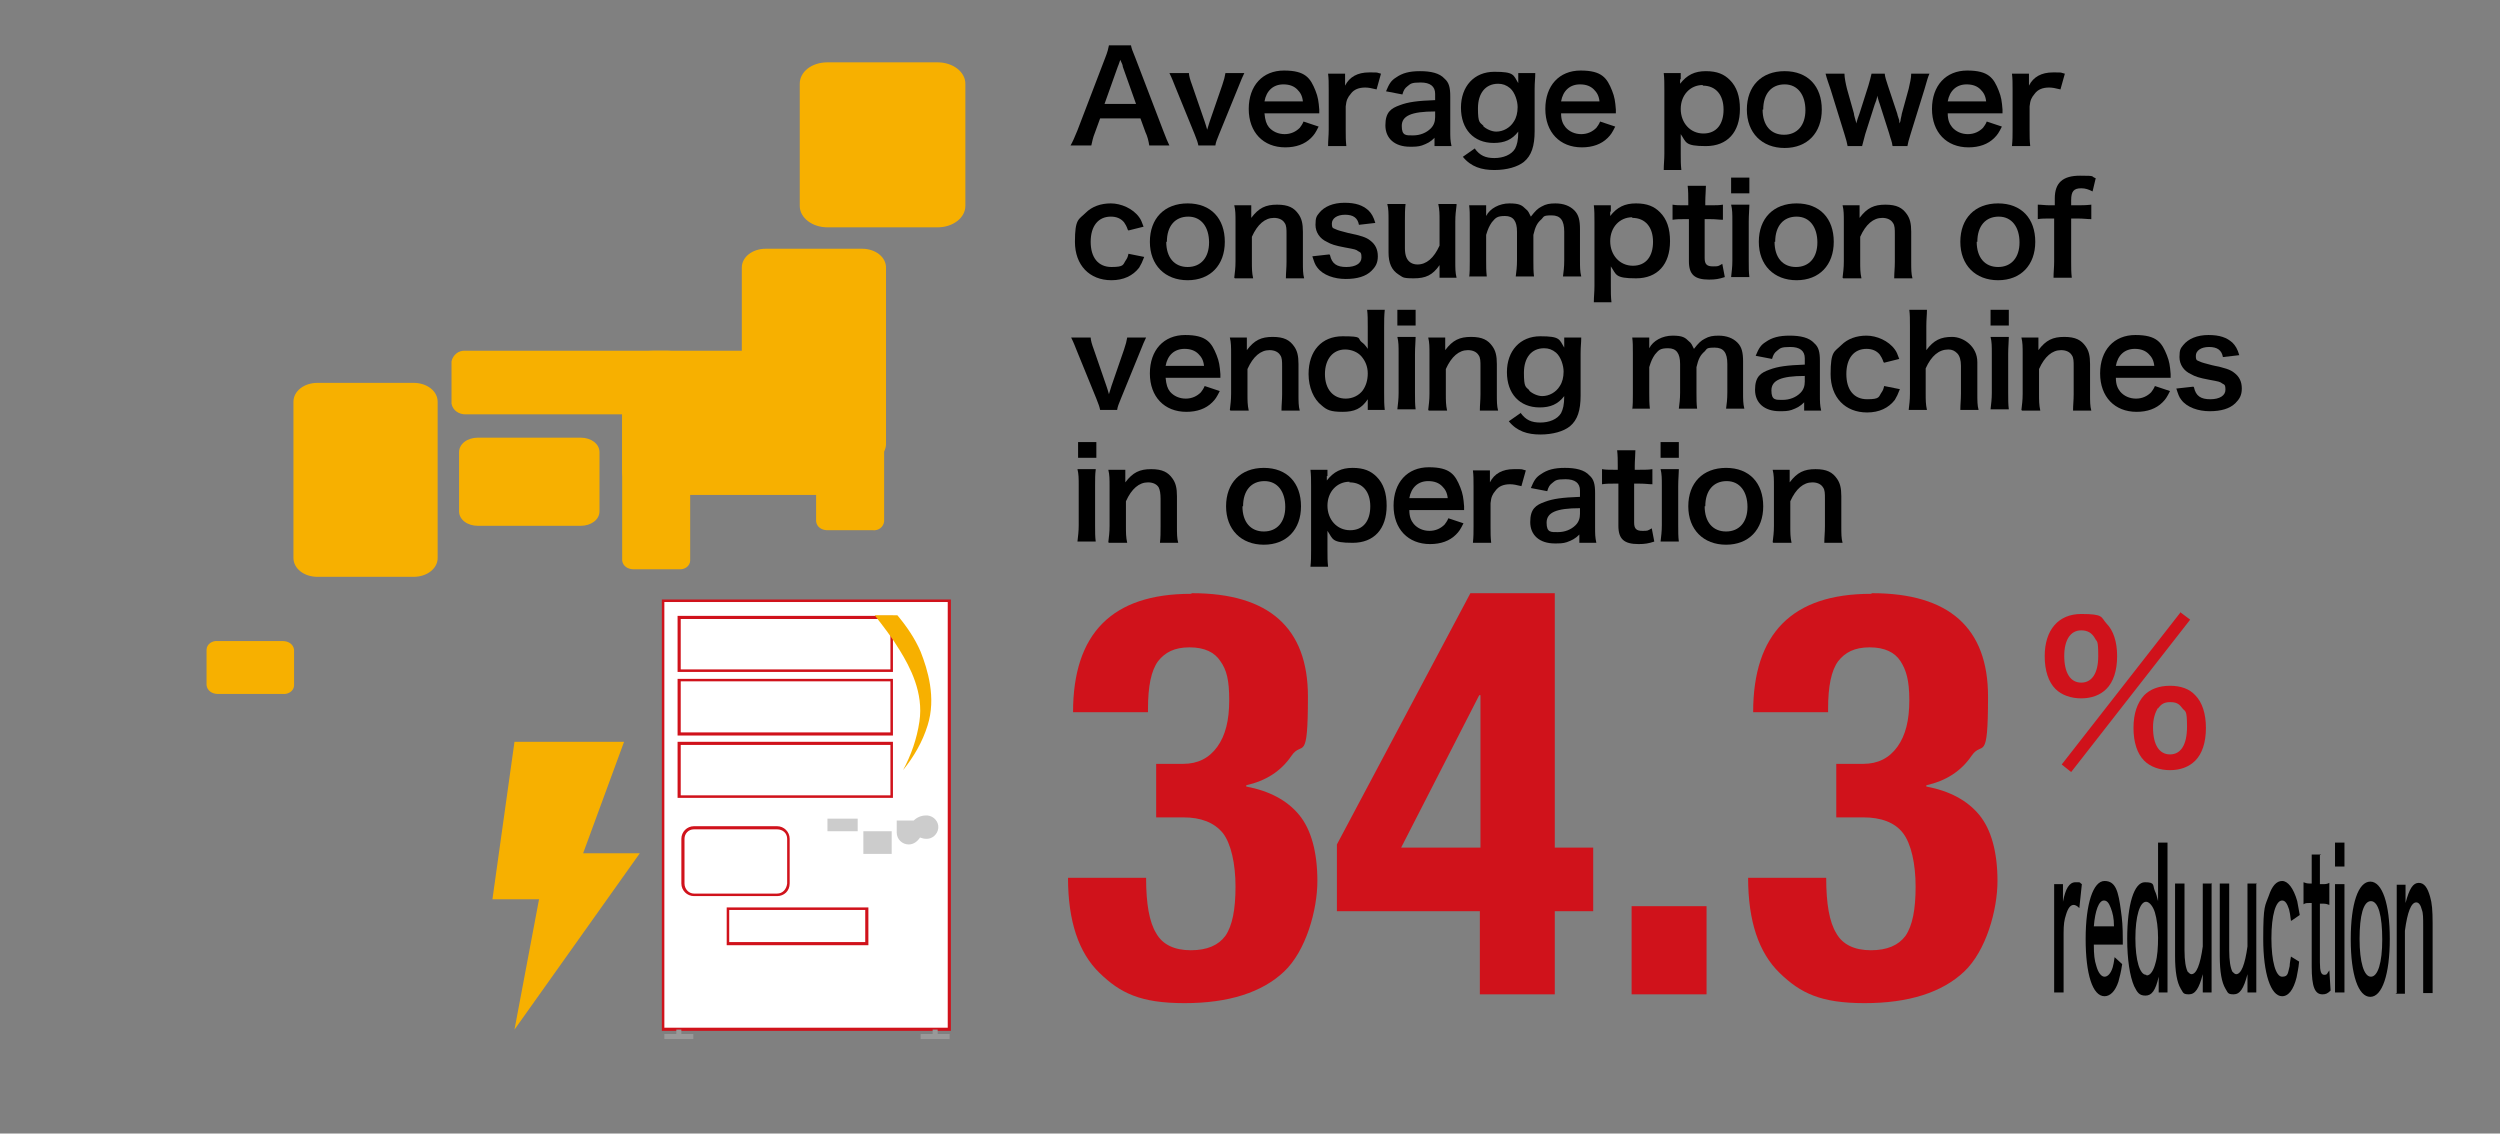 <?xml version="1.0" encoding="UTF-8"?>
<svg xmlns="http://www.w3.org/2000/svg" version="1.1" xmlns:xlink="http://www.w3.org/1999/xlink" viewBox="0 0 397 180">
  <rect x="0" y="0" width="397" height="180" fill="#808080" stroke="none"/>
  <defs>
    <style>
      .cls-1 {
        clip-path: url(#clippath-4);
      }

      .cls-2 {
        fill: #d0121b;
      }

      .cls-3, .cls-4 {
        fill: #fff;
      }

      .cls-4, .cls-5, .cls-6, .cls-7 {
        fill-rule: evenodd;
      }

      .cls-8 {
        fill: none;
      }

      .cls-5 {
        fill: #262626;
      }

      .cls-6 {
        fill: #ccc;
      }

      .cls-9 {
        clip-path: url(#clippath-1);
      }

      .cls-10 {
        clip-path: url(#clippath-5);
      }

      .cls-7, .cls-11 {
        fill: #f7b000;
      }

      .cls-12 {
        clip-path: url(#clippath-3);
      }

      .cls-13 {
        fill: #999;
      }

      .cls-14 {
        clip-path: url(#clippath-2);
      }

      .cls-15 {
        clip-path: url(#clippath);
      }
    </style>
    <clipPath id="clippath">
      <rect class="cls-8" x="104.6" y="95.4" width="46.6" height="69.9"/>
    </clipPath>
    <clipPath id="clippath-1">
      <rect class="cls-8" x="104.6" y="95.4" width="46.6" height="69.9"/>
    </clipPath>
    <clipPath id="clippath-2">
      <rect class="cls-8" x="104.6" y="95.4" width="46.6" height="69.9"/>
    </clipPath>
    <clipPath id="clippath-3">
      <rect class="cls-8" x="104.6" y="95.4" width="46.6" height="69.9"/>
    </clipPath>
    <clipPath id="clippath-4">
      <rect class="cls-8" x="104.6" y="95.4" width="46.6" height="69.9"/>
    </clipPath>
    <clipPath id="clippath-5">
      <rect class="cls-8" x="104.6" y="95.4" width="46.6" height="69.9"/>
    </clipPath>
  </defs>
  <!-- Generator: Adobe Illustrator 28.7.1, SVG Export Plug-In . SVG Version: 1.2.0 Build 142)  -->
  <g>
    <g id="_レイヤー_1" data-name="レイヤー_1">
      <g id="_レイヤー_2-2" data-name="レイヤー_2">
        <g id="_3段目">
          <g>
            <path class="cls-7" d="M127,13.3c0-1.9,1.9-3.4,4.4-3.4h17.5c2.4,0,4.4,1.5,4.4,3.4v19.4c0,1.9-2,3.4-4.4,3.4h-17.5c-2.4,0-4.4-1.5-4.4-3.4V13.3Z"/>
            <path class="cls-7" d="M117.8,42.5c0-1.7,1.7-3,3.8-3h15.3c2.1,0,3.8,1.3,3.8,3v28c0,1.7-1.7,3-3.8,3h-15.3c-2.1,0-3.8-1.3-3.8-3v-28Z"/>
            <path class="cls-7" d="M130.5,55.7c2.7,0,4.9,1.7,4.9,3.8v15.3c0,2.1-2.2,3.8-4.9,3.8h-26.8c-2.7,0-4.9-1.7-4.9-3.8v-15.3c0-2.1,2.2-3.8,4.9-3.8h26.8Z"/>
            <path class="cls-7" d="M106.1,55.7c1.1,0,2,.6,2.2,1.7v6.7c-.2,1-1.1,1.8-2.2,1.7h-32.2c-1,0-2-.6-2.2-1.7v-6.7c.2-1,1.1-1.8,2.2-1.7h32.2Z"/>
            <path class="cls-7" d="M46.6,63.8c0-1.7,1.7-3,3.8-3h15.3c2.1,0,3.8,1.3,3.8,3v24.8c0,1.7-1.7,3-3.8,3h-15.3c-2.1,0-3.8-1.3-3.8-3,0,0,0-24.8,0-24.8Z"/>
            <path class="cls-7" d="M109.6,89c0,.9-.9,1.5-1.8,1.4h-7.2c-.9,0-1.7-.5-1.8-1.4v-31.1c0-.9.9-1.5,1.8-1.4h7.2c.9,0,1.7.5,1.8,1.4v31.1Z"/>
            <path class="cls-7" d="M140.4,82.8c-.1.9-.9,1.5-1.8,1.4h-7.2c-.9,0-1.7-.5-1.8-1.4v-31.1c.1-.9.9-1.5,1.8-1.4h7.2c.9,0,1.7.5,1.8,1.4v31.1Z"/>
            <path class="cls-7" d="M92.2,69.5c1.7,0,3,1,3,2.3v9.4c0,1.3-1.3,2.3-3,2.3h-16.3c-1.7,0-3-1-3-2.3v-9.4c0-1.3,1.3-2.3,3-2.3h16.3Z"/>
            <path class="cls-7" d="M44.9,101.8c.9,0,1.7.5,1.8,1.4v5.6c0,.9-.9,1.5-1.8,1.4h-10.3c-.9,0-1.7-.5-1.8-1.4v-5.6c0-.9.9-1.5,1.8-1.4h10.3Z"/>
            <polygon class="cls-4" points="105.3 95.4 150.8 95.4 150.8 163.5 105.3 163.5 105.3 95.4"/>
            <path class="cls-2" d="M151,163.7h-45.9v-68.5h45.9v68.5ZM105.5,163.2h45v-67.6h-45v67.6Z"/>
            <polygon class="cls-4" points="140.6 98.1 142.5 98.1 142.5 122.4 140.6 122.4 140.6 98.1"/>
            <polygon class="cls-4" points="107.8 98 141.6 98 141.6 106.5 107.8 106.5 107.8 98"/>
            <path class="cls-2" d="M141.8,106.7h-34.2v-8.9h34.2v8.9ZM108.1,106.3h33.3v-8h-33.3s0,8,0,8Z"/>
            <polygon class="cls-4" points="107.8 108 141.6 108 141.6 116.6 107.8 116.6 107.8 108"/>
            <path class="cls-2" d="M141.8,116.8h-34.2v-9h34.2v9ZM108.1,116.3h33.3v-8.1h-33.3s0,8.1,0,8.1Z"/>
            <polygon class="cls-4" points="107.8 118.1 141.6 118.1 141.6 126.5 107.8 126.5 107.8 118.1"/>
            <path class="cls-2" d="M141.8,126.7h-34.2v-8.9h34.2v8.9ZM108.1,126.3h33.3v-8h-33.3s0,8,0,8Z"/>
            <polygon class="cls-5" points="107.8 164.9 107.8 164.9 107.8 164.9 108.2 164.9 108.2 164.6 108.2 164.6 108.2 164.6 108.2 164.6 108.2 164.6 108.2 164.9 108.6 164.9 108.6 164.9 108.6 164.9 108.6 164.9 108.6 164.9 107.8 164.9 107.8 164.9"/>
            <polygon class="cls-13" points="110.1 165 105.5 165 105.5 164.2 107.4 164.2 107.4 163.5 108.2 163.5 108.2 164.2 110.1 164.2 110.1 165"/>
            <polygon class="cls-13" points="150.8 165 146.2 165 146.2 164.2 148.1 164.2 148.1 163.5 148.9 163.5 148.9 164.2 150.8 164.2 150.8 165"/>
            <g class="cls-15">
              <g>
                <polygon class="cls-4" points="115.6 144.3 137.6 144.3 137.6 149.9 115.6 149.9 115.6 144.3"/>
                <path class="cls-2" d="M137.9,150.1h-22.5v-6h22.5v6ZM115.9,149.6h21.5v-5.1h-21.6v5.1Z"/>
                <g class="cls-9">
                  <g>
                    <path class="cls-3" d="M110.2,131.5h13.2c1,0,1.8.8,1.8,1.8v7.1c0,1-.8,1.8-1.8,1.8h-13.2c-1,0-1.8-.8-1.8-1.8v-7.1c0-1,.8-1.8,1.8-1.8Z"/>
                    <path class="cls-2" d="M123.4,142.3h-13.2c-1.1,0-2-.9-2-2v-7.1c0-1.1.9-2,2-2h13.2c1.1,0,2,.9,2,2v7.1c0,1.2-.9,2-2,2ZM110.2,131.7c-.9,0-1.5.7-1.5,1.5h0v7.1c0,.9.7,1.6,1.5,1.6h13.2c.9,0,1.5-.7,1.6-1.6v-7.1c0-.9-.7-1.5-1.6-1.5h-13.2Z"/>
                    <g class="cls-14">
                      <g>
                        <polygon class="cls-6" points="131.4 130 136.2 130 136.2 132 131.4 132 131.4 130"/>
                        <g class="cls-12">
                          <g class="cls-1">
                            <g>
                              <path class="cls-6" d="M146.1,133c.3.1.6.2.9.2,1,.1,1.9-.7,2-1.7s-.7-1.9-1.7-2h-.3c-.7,0-1.4.3-1.9.8h-2.7v1.9c0,1.1.9,1.9,1.9,1.9h0c.8,0,1.4-.5,1.8-1.1Z"/>
                              <g class="cls-10">
                                <polygon class="cls-6" points="137.1 132 141.6 132 141.6 135.6 137.1 135.6 137.1 132"/>
                              </g>
                            </g>
                          </g>
                        </g>
                      </g>
                    </g>
                  </g>
                </g>
              </g>
            </g>
            <path class="cls-11" d="M143.4,122.3c1.3-2.4,2.2-5,2.6-7.7.7-4.6-1.5-8.7-3.1-11.3-1.2-2-2.6-3.8-4-5.6h3.6c1.5,1.8,2.8,3.7,3.7,5.8,1.1,2.8,2.5,7.3,1.1,11.7-.8,2.6-2.2,5-3.9,7.1h0Z"/>
            <polygon class="cls-11" points="81.7 117.8 99.1 117.8 92.6 135.5 101.6 135.5 81.7 163.5 85.6 142.8 78.2 142.8 81.7 117.8"/>
          </g>
          <g id="_レイヤー_9" data-name="レイヤー_9">
            <rect class="cls-8" width="397" height="180"/>
          </g>
        </g>
      </g>
      <rect class="cls-8" x="104.6" y="95.4" width="46.6" height="69.9"/>
      <g>
        <g>
          <path d="M182.5,23.1c-.1-.7-.3-1.5-.6-2.1l-.8-2.2h-6.4l-.8,2.2c-.4,1-.4,1.3-.6,2.1h-3.3c.3-.5.7-1.4,1.1-2.4l4.4-11.5c.4-1,.5-1.5.6-2h3.5c.1.5.2.8.7,2l4.4,11.5c.5,1.3.7,1.8,1,2.4h-3.3ZM178.3,10.6c0-.2-.1-.5-.4-1.1q-.3.9-.4,1.1l-2.1,5.9h5l-2.1-5.9Z"/>
          <path d="M190.3,23.1c-.1-.5-.2-.8-.6-1.8l-3.1-7.6c-.2-.5-.5-1.3-.9-2.1h3.1c0,.4.2,1.1.5,1.9l2,5.8c.1.3.3.9.4,1.3.1-.4.3-.9.4-1.3l2-5.8c.3-.9.4-1.3.5-1.9h3c-.3.6-.5,1.1-.9,2.1l-3.1,7.6c-.4,1-.5,1.2-.6,1.8h-2.9Z"/>
          <path d="M200.8,18c.1,1.1.3,1.7.7,2.2.6.7,1.5,1.1,2.5,1.1s1.8-.4,2.4-1c.2-.3.4-.5.6-1l2.4.8c-.5,1-.7,1.3-1.2,1.8-1,1-2.4,1.5-4.1,1.5-3.5,0-5.8-2.4-5.8-6.1s2.2-6.1,5.6-6.1,4.2,1.2,5,3.2c.4,1,.5,1.7.6,3,0,0,0,.1,0,.6h-8.7ZM206.9,16.1c-.1-.9-.4-1.4-.9-1.9s-1.2-.8-2.2-.8c-1.6,0-2.7,1-3,2.7h6Z"/>
          <path d="M218.6,14.2c-.8-.2-1.3-.3-1.8-.3-1,0-1.8.3-2.3,1-.5.6-.7,1-.8,2v3.7c0,1.1,0,1.7.1,2.6h-2.9c0-1,.1-1.6.1-2.6v-6.3c0-1.2,0-1.8-.1-2.6h2.7v1.9c.7-1.4,2-2.1,3.8-2.1s1,0,1.9.2l-.7,2.5Z"/>
          <path d="M227.9,21.8c-.8.8-1.3,1-2.1,1.3-.6.2-1.2.2-1.9.2-2.4,0-3.9-1.3-3.9-3.4s.9-2.7,2.3-3.2c1.3-.5,2.8-.7,5.6-.8v-1c0-1.2-.8-1.8-2.3-1.8s-1.6.2-2.1.6c-.4.3-.6.6-.8,1.3l-2.6-.5c.5-1.2.8-1.7,1.6-2.2,1-.7,2.1-1,3.8-1s3.1.3,3.9,1.2c.7.6.9,1.4.9,2.8v5.4c0,1.1,0,1.6.2,2.5h-2.7v-1.3ZM227.9,17.7c-3.8,0-5.3.7-5.3,2.3s.7,1.5,1.8,1.5,2.1-.4,2.8-1.1c.5-.5.7-1.1.7-1.8v-1Z"/>
          <path d="M234.2,23.6c.8,1.1,1.7,1.5,3.1,1.5s2.7-.5,3.3-1.5c.3-.6.5-1.3.5-2.7-1,1.3-2.2,1.8-3.9,1.8-3.2,0-5.2-2.2-5.2-5.6s2.1-5.7,5.3-5.7,3,.5,3.8,1.8c0-.4,0-.4,0-.7v-.9h2.7c0,.9-.1,1.4-.1,2.5v6.7c0,2.4-.5,3.9-1.7,4.9-1,.8-2.7,1.3-4.7,1.3s-3.7-.5-5-2.1l2-1.4ZM235.5,20c.5.5,1.4.9,2.1.9,1.1,0,2.2-.6,2.8-1.6.4-.6.6-1.4.6-2.3s-.4-2.3-1.2-3c-.6-.5-1.2-.7-1.9-.7-2,0-3.2,1.5-3.2,3.9s.3,2.2.9,2.8Z"/>
          <path d="M247.9,18c0,1.1.3,1.7.7,2.2.6.7,1.5,1.1,2.5,1.1s1.8-.4,2.4-1c.2-.3.4-.5.6-1l2.4.8c-.5,1-.7,1.3-1.2,1.8-1,1-2.4,1.5-4.1,1.5-3.5,0-5.8-2.4-5.8-6.1s2.2-6.1,5.6-6.1,4.2,1.2,5,3.2c.4,1,.5,1.7.6,3,0,0,0,.1,0,.6h-8.7ZM254,16.1c-.1-.9-.4-1.4-.9-1.9s-1.2-.8-2.2-.8c-1.6,0-2.7,1-3,2.7h6Z"/>
          <path d="M266.8,12.6c0,.2,0,.4,0,.7,1.1-1.4,2.3-2,4.1-2s2.9.5,3.8,1.4c1.1,1.1,1.6,2.6,1.6,4.6,0,3.7-2,5.9-5.4,5.9s-3.1-.6-4-1.9q0,.2,0,.6c0,.1,0,.5,0,.9v1.5c0,1.2,0,1.8.1,2.7h-2.8c0-.9.1-1.6.1-2.6v-10.1c0-1.2,0-1.8-.1-2.7h2.7v1ZM270.4,13.5c-2,0-3.5,1.6-3.5,3.8s1.5,3.9,3.6,3.9,3.2-1.5,3.2-3.8-1.2-3.8-3.3-3.8Z"/>
          <path d="M277.4,17.4c0-3.7,2.3-6.1,6-6.1s5.9,2.4,5.9,6.1-2.3,6.1-5.9,6.1-6-2.4-6-6.1ZM279.9,17.4c0,2.5,1.3,4,3.4,4s3.4-1.5,3.4-3.9-1.2-4.1-3.3-4.1-3.4,1.5-3.4,4Z"/>
          <path d="M300.5,23.1c0-.5-.3-1.1-.5-1.9l-1.5-4.7c0,0-.2-.5-.4-1.3,0,.4-.3,1.2-.4,1.4l-1.5,4.7c-.2.7-.4,1.5-.5,1.9h-2.3c-.1-.6-.2-.9-.5-1.9l-2.2-7.1c-.3-.9-.6-1.7-.8-2.5h3c0,.6.2,1.6.4,2.4l1.1,3.9c0,.3.2.8.4,1.6,0-.2.4-1.4.5-1.6l1.4-4.4c.2-.6.4-1.5.5-1.9h2.1c0,.4.3,1.3.5,1.9l1.5,4.5c0,.2.2.6.3,1,0,.3,0,.3.1.5q0-.2.1-.4c0-.3.2-.9.2-1.1l1.1-4c.2-.9.4-1.7.4-2.4h2.9c-.3.7-.3.8-.8,2.5l-2.2,7.1c-.3,1-.4,1.3-.5,1.9h-2.3Z"/>
          <path d="M309.3,18c0,1.1.3,1.7.7,2.2.6.7,1.5,1.1,2.5,1.1s1.8-.4,2.4-1c.2-.3.4-.5.6-1l2.4.8c-.5,1-.7,1.3-1.2,1.8-1,1-2.4,1.5-4.1,1.5-3.5,0-5.8-2.4-5.8-6.1s2.2-6.1,5.6-6.1,4.2,1.2,5,3.2c.4,1,.5,1.7.6,3,0,0,0,.1,0,.6h-8.7ZM315.4,16.1c-.1-.9-.4-1.4-.9-1.9s-1.2-.8-2.2-.8c-1.6,0-2.7,1-3,2.7h6Z"/>
          <path d="M327.2,14.2c-.8-.2-1.3-.3-1.8-.3-1,0-1.8.3-2.3,1-.5.6-.7,1-.8,2v3.7c0,1.1,0,1.7.1,2.6h-2.9c.1-1,.1-1.6.1-2.6v-6.3c0-1.2,0-1.8-.1-2.6h2.7v1.9c.7-1.4,2-2.1,3.8-2.1s1,0,1.9.2l-.7,2.5Z"/>
          <path d="M179.1,36.5c-.2-.6-.4-.9-.6-1.2-.5-.6-1.2-.9-2.1-.9-2,0-3.2,1.5-3.2,4s1.2,4,3.3,4,1.8-.4,2.3-1.1c.2-.3.3-.5.4-1l2.5.5c-.3.8-.5,1.2-.8,1.7-1,1.3-2.5,2-4.4,2-3.5,0-5.8-2.4-5.8-6.1s.6-3.5,1.7-4.6c1-1,2.4-1.5,4-1.5s3.5.8,4.5,2.2c.3.4.4.7.7,1.5l-2.4.6Z"/>
          <path d="M182.6,38.4c0-3.7,2.3-6.1,6-6.1s5.9,2.4,5.9,6.1-2.3,6.1-5.9,6.1-6-2.4-6-6.1ZM185.2,38.4c0,2.5,1.3,4,3.4,4s3.4-1.5,3.4-3.9-1.2-4.1-3.3-4.1-3.4,1.5-3.4,4Z"/>
          <path d="M196,44.1c.1-.9.2-1.5.2-2.6v-6.3c0-1.1,0-1.8-.2-2.6h2.7v1.1c0,.3,0,.4,0,.9,1.2-1.6,2.3-2.1,4.1-2.1s2.7.5,3.4,1.5c.5.7.7,1.5.7,2.8v4.8c0,1.1,0,1.9.2,2.6h-2.9c0-.9.1-1.6.1-2.6v-4.4c0-.8,0-1.4-.3-1.8-.3-.5-.9-.8-1.7-.8-1.4,0-2.6,1-3.5,3v4c0,1,0,1.7.2,2.6h-2.9Z"/>
          <path d="M211.2,40.5c.3,1.4,1.1,1.9,2.6,1.9s2.4-.6,2.4-1.5-.2-.8-.5-1c-.4-.3-.5-.3-2.1-.6-1.6-.3-2.2-.5-2.9-.9-1.1-.5-1.8-1.5-1.8-2.7s.2-1.4.6-1.9c.8-1,2.2-1.6,4-1.6s2.9.4,3.8,1.2c.5.5.8,1,1.1,2l-2.6.3c-.2-1.1-.9-1.6-2.2-1.6s-2.1.6-2.1,1.4.2.7.6.9c.4.2.9.3,2,.6,2,.4,2.9.7,3.5,1.2.8.6,1.2,1.4,1.2,2.5s-.4,1.7-1,2.3c-.9.9-2.3,1.3-4.1,1.3s-3.6-.6-4.5-1.8c-.4-.5-.5-.9-.8-1.8l2.7-.3Z"/>
          <path d="M231.3,32.6c-.1.9-.2,1.5-.2,2.6v6.3c0,1.1,0,1.8.2,2.6h-2.7v-1.1c0-.3,0-.4,0-.9-1.1,1.6-2.2,2.1-4.1,2.1s-1.7-.2-2.4-.6c-1.1-.7-1.6-1.8-1.6-3.5v-5.1c0-1.1,0-1.9-.2-2.6h2.9c-.1.9-.1,1.6-.1,2.6v4.4c0,1.2.3,1.9.9,2.3.3.2.7.3,1.1.3,1.4,0,2.6-1,3.5-3v-4c0-1,0-1.7-.2-2.6h2.9Z"/>
          <path d="M233.3,44.1c.1-.9.1-1.5.1-2.6v-6.3c0-1.3,0-1.8-.1-2.6h2.7v1c0,.1,0,.4,0,.7.6-1.2,2.1-2,3.7-2s2,.3,2.6.9c.4.3.5.6.8,1.2.7-.9,1.1-1.3,1.7-1.6.7-.4,1.3-.5,2.2-.5,1.3,0,2.3.4,3,1.1.7.7.9,1.6.9,3v4.9c0,1.1,0,1.8.2,2.6h-2.9c.1-.8.2-1.4.2-2.6v-4.5c0-1.8-.6-2.6-2-2.6s-1.2.2-1.6.6c-.7.6-1,1.2-1.3,2.5v4c0,1.1,0,1.8.1,2.6h-2.9c.1-.8.2-1.5.2-2.6v-4.5c0-1.7-.6-2.5-1.9-2.5s-1.5.3-2.1,1c-.4.6-.6,1-.9,2v4c0,1.1,0,1.7.1,2.6h-2.8Z"/>
          <path d="M255.7,33.6c0,.2,0,.4,0,.7,1.1-1.4,2.3-2,4.1-2s2.9.5,3.8,1.4c1.1,1.1,1.6,2.6,1.6,4.6,0,3.7-2,5.9-5.4,5.9s-3.1-.6-4-1.9q0,.2,0,.6c0,.1,0,.5,0,.9v1.5c0,1.2,0,1.8.1,2.7h-2.8c0-.9.1-1.6.1-2.6v-10.1c0-1.2,0-1.8-.1-2.7h2.7v1ZM259.2,34.5c-2,0-3.5,1.6-3.5,3.8s1.5,3.9,3.6,3.9,3.2-1.5,3.2-3.8-1.2-3.8-3.3-3.8Z"/>
          <path d="M270.9,29.5c0,.7-.1,1.6-.1,2.5v.6h.8c.9,0,1.4,0,2-.1v2.4c-.7,0-1-.1-2-.1h-.9v6.2c0,1,.4,1.3,1.3,1.3s.8,0,1.5-.4l.4,2.1c-.9.3-1.5.4-2.5.4-2.3,0-3.2-.8-3.2-2.9v-6.7h-.8c-.7,0-1.1,0-1.8.1v-2.4c.6.1,1,.1,1.8.1h.7v-.6c0-.9,0-1.7-.1-2.5h2.9Z"/>
          <path d="M277.8,28.2v2.5h-2.9v-2.5h2.9ZM277.8,32.6c0,.7-.1,1.4-.1,2.6v6.2c0,1.1,0,1.8.1,2.6h-2.9c.1-.9.2-1.6.2-2.6v-6.3c0-1.1,0-1.8-.2-2.6h2.9Z"/>
          <path d="M279.3,38.4c0-3.7,2.3-6.1,6-6.1s5.9,2.4,5.9,6.1-2.3,6.1-5.9,6.1-6-2.4-6-6.1ZM281.8,38.4c0,2.5,1.3,4,3.4,4s3.4-1.5,3.4-3.9-1.2-4.1-3.3-4.1-3.4,1.5-3.4,4Z"/>
          <path d="M292.6,44.1c.1-.9.2-1.5.2-2.6v-6.3c0-1.1,0-1.8-.2-2.6h2.7v1.1c0,.3,0,.4,0,.9,1.2-1.6,2.3-2.1,4.1-2.1s2.7.5,3.4,1.5c.5.7.7,1.5.7,2.8v4.8c0,1.1,0,1.9.2,2.6h-2.9c0-.9.1-1.6.1-2.6v-4.4c0-.8,0-1.4-.3-1.8-.3-.5-.9-.8-1.7-.8-1.4,0-2.6,1-3.5,3v4c0,1,0,1.7.2,2.6h-2.9Z"/>
          <path d="M311.3,38.4c0-3.7,2.3-6.1,6-6.1s5.9,2.4,5.9,6.1-2.3,6.1-5.9,6.1-6-2.4-6-6.1ZM313.9,38.4c0,2.5,1.3,4,3.4,4s3.4-1.5,3.4-3.9-1.2-4.1-3.3-4.1-3.4,1.5-3.4,4Z"/>
          <path d="M325.5,34.7c-.8,0-1.3,0-1.9.1v-2.3c.6,0,1.2.1,1.9.1h.8v-1.1c0-2.5,1.3-3.6,4-3.6s1.6.1,2.5.4l-.5,2.1c-.6-.3-1.1-.5-1.8-.5-1.2,0-1.6.5-1.6,1.9v.8h.9c.8,0,1.4,0,2.3-.1v2.3c-.7,0-1.2-.1-2.2-.1h-1v6.8c0,1.1,0,1.7.1,2.6h-2.9c0-.9.1-1.6.1-2.6v-6.8h-.8Z"/>
          <path d="M174.7,65.1c-.1-.5-.2-.8-.6-1.8l-3.1-7.6c-.2-.5-.5-1.3-.9-2.1h3.1c0,.4.2,1.1.5,1.9l2,5.8c.1.3.3.9.4,1.3.1-.4.3-.9.4-1.3l2-5.8c.3-.9.4-1.3.5-1.9h3c-.3.6-.5,1.1-.9,2.1l-3.1,7.6c-.4,1-.5,1.2-.6,1.8h-2.9Z"/>
          <path d="M185.1,60c.1,1.1.3,1.7.7,2.2.6.7,1.5,1.1,2.5,1.1s1.8-.4,2.4-1c.2-.3.4-.5.6-1l2.4.8c-.5,1-.7,1.3-1.2,1.8-1,1-2.4,1.5-4.1,1.5-3.5,0-5.8-2.4-5.8-6.1s2.2-6.1,5.6-6.1,4.2,1.2,5,3.2c.4,1,.5,1.7.6,3,0,0,0,.1,0,.6h-8.7ZM191.2,58.1c-.1-.9-.4-1.4-.9-1.9s-1.2-.8-2.2-.8c-1.6,0-2.7,1-3,2.7h6Z"/>
          <path d="M195.3,65.1c.1-.9.2-1.5.2-2.6v-6.3c0-1.1,0-1.8-.2-2.6h2.7v1.1c0,.3,0,.4,0,.9,1.2-1.6,2.3-2.1,4.1-2.1s2.7.5,3.4,1.5c.5.7.7,1.5.7,2.8v4.8c0,1.1,0,1.9.2,2.6h-2.9c0-.9.1-1.6.1-2.6v-4.4c0-.8,0-1.4-.3-1.8-.3-.5-.9-.8-1.7-.8-1.4,0-2.6,1-3.5,3v4c0,1,0,1.7.2,2.6h-2.9Z"/>
          <path d="M217.2,64.1c0-.2,0-.5,0-.7-1,1.5-2.1,2-4,2s-2.5-.3-3.3-1c-1.3-1-2.1-2.9-2.1-5,0-3.7,2.1-6,5.4-6s2.3.3,3,.9c.4.3.6.5,1,1.1q0-.2,0-.6c0-.1,0-.5,0-.9v-2c0-1.2,0-1.9-.1-2.7h2.8c-.1,1-.1,1.7-.1,2.7v10.5c0,1.2,0,1.8.1,2.7h-2.7v-1ZM213.7,63.3c1.1,0,2.1-.5,2.7-1.3.5-.7.8-1.6.8-2.7s-.4-2-1-2.7c-.6-.7-1.6-1.1-2.6-1.1-1.9,0-3.2,1.5-3.2,3.9s1.3,3.9,3.3,3.9Z"/>
          <path d="M224.8,49.2v2.5h-2.9v-2.5h2.9ZM224.8,53.6c0,.7-.1,1.4-.1,2.6v6.2c0,1.1,0,1.8.1,2.6h-2.9c.1-.9.2-1.6.2-2.6v-6.3c0-1.1,0-1.8-.2-2.6h2.9Z"/>
          <path d="M226.8,65.1c.1-.9.2-1.5.2-2.6v-6.3c0-1.1,0-1.8-.2-2.6h2.7v1.1c0,.3,0,.4,0,.9,1.2-1.6,2.3-2.1,4.1-2.1s2.7.5,3.4,1.5c.5.7.7,1.5.7,2.8v4.8c0,1.1,0,1.9.2,2.6h-2.9c0-.9.1-1.6.1-2.6v-4.4c0-.8,0-1.4-.3-1.8-.3-.5-.9-.8-1.7-.8-1.4,0-2.6,1-3.5,3v4c0,1,0,1.7.2,2.6h-2.9Z"/>
          <path d="M241.5,65.6c.8,1.1,1.7,1.5,3.1,1.5s2.7-.5,3.3-1.5c.3-.6.5-1.3.5-2.7-1,1.3-2.2,1.8-3.9,1.8-3.2,0-5.2-2.2-5.2-5.6s2.1-5.7,5.3-5.7,3,.5,3.8,1.8c0-.4,0-.4,0-.7v-.9h2.7c0,.9-.1,1.4-.1,2.5v6.7c0,2.4-.5,3.9-1.7,4.9-1,.8-2.7,1.3-4.7,1.3s-3.7-.5-5-2.1l2-1.4ZM242.8,62c.5.5,1.4.9,2.1.9,1.1,0,2.2-.6,2.8-1.6.4-.6.6-1.4.6-2.3s-.4-2.3-1.2-3c-.6-.5-1.2-.7-1.9-.7-2,0-3.2,1.5-3.2,3.9s.3,2.2.9,2.8Z"/>
          <path d="M259.2,65.1c.1-.9.1-1.5.1-2.6v-6.3c0-1.3,0-1.8-.1-2.6h2.7v1c0,.1,0,.4,0,.7.6-1.2,2.1-2,3.7-2s2,.3,2.6.9c.4.3.5.6.8,1.2.7-.9,1.1-1.3,1.7-1.6.7-.4,1.3-.5,2.2-.5,1.3,0,2.3.4,3,1.1.7.7.9,1.6.9,3v4.9c0,1.1,0,1.8.2,2.6h-2.9c.1-.8.2-1.4.2-2.6v-4.5c0-1.8-.6-2.6-2-2.6s-1.2.2-1.6.6c-.7.6-1,1.2-1.3,2.5v4c0,1.1,0,1.8.1,2.6h-2.9c.1-.8.2-1.5.2-2.6v-4.5c0-1.7-.6-2.5-1.9-2.5s-1.5.3-2.1,1c-.4.6-.6,1-.9,2v4c0,1.1,0,1.7.1,2.6h-2.8Z"/>
          <path d="M286.6,63.8c-.8.8-1.3,1-2.1,1.3-.6.2-1.2.2-1.9.2-2.4,0-3.9-1.3-3.9-3.4s.9-2.7,2.3-3.2c1.3-.5,2.8-.7,5.6-.8v-1c0-1.2-.8-1.8-2.3-1.8s-1.6.2-2.1.6c-.4.3-.6.6-.8,1.3l-2.6-.5c.5-1.2.8-1.7,1.6-2.2,1-.7,2.1-1,3.8-1s3.1.3,3.9,1.2c.7.6.9,1.4.9,2.8v5.4c0,1.1,0,1.6.2,2.5h-2.7v-1.3ZM286.6,59.7c-3.8,0-5.3.7-5.3,2.3s.7,1.5,1.8,1.5,2.1-.4,2.8-1.1c.5-.5.7-1.1.7-1.8v-1Z"/>
          <path d="M299.1,57.5c-.2-.6-.4-.9-.6-1.2-.5-.6-1.2-.9-2.1-.9-2,0-3.2,1.5-3.2,4s1.2,4,3.3,4,1.8-.4,2.3-1.1c.2-.3.3-.5.4-1l2.5.5c-.3.8-.5,1.2-.8,1.7-1,1.3-2.5,2-4.4,2-3.5,0-5.8-2.4-5.8-6.1s.6-3.5,1.7-4.6c1-1,2.4-1.5,4-1.5s3.5.8,4.5,2.2c.3.4.4.7.7,1.5l-2.4.6Z"/>
          <path d="M306,49.2c0,.8-.1,1.5-.1,2.6v2.9c0,.3,0,.4,0,.9,1.2-1.6,2.3-2.1,4.1-2.1s4,1.5,4,4v5c0,1.1,0,1.9.2,2.6h-2.9c0-.9.1-1.6.1-2.6v-4.4c0-.9-.2-1.6-.6-2-.4-.4-.8-.6-1.4-.6-1.5,0-2.7,1-3.6,3v4c0,1,0,1.7.2,2.6h-2.9c.1-.9.2-1.5.2-2.6v-10.7c0-1.2,0-1.8-.1-2.6h2.8Z"/>
          <path d="M319,49.2v2.5h-2.9v-2.5h2.9ZM319,53.6c0,.7-.1,1.4-.1,2.6v6.2c0,1.1,0,1.8.1,2.6h-2.9c.1-.9.2-1.6.2-2.6v-6.3c0-1.1,0-1.8-.2-2.6h2.9Z"/>
          <path d="M321,65.1c.1-.9.2-1.5.2-2.6v-6.3c0-1.1,0-1.8-.2-2.6h2.7v1.1c0,.3,0,.4,0,.9,1.2-1.6,2.3-2.1,4.1-2.1s2.7.5,3.4,1.5c.5.7.7,1.5.7,2.8v4.8c0,1.1,0,1.9.2,2.6h-2.9c0-.9.1-1.6.1-2.6v-4.4c0-.8,0-1.4-.3-1.8-.3-.5-.9-.8-1.7-.8-1.4,0-2.6,1-3.5,3v4c0,1,0,1.7.2,2.6h-2.9Z"/>
          <path d="M336,60c0,1.1.3,1.7.7,2.2.6.7,1.5,1.1,2.5,1.1s1.8-.4,2.4-1c.2-.3.4-.5.6-1l2.4.8c-.5,1-.7,1.3-1.2,1.8-1,1-2.4,1.5-4.1,1.5-3.5,0-5.8-2.4-5.8-6.1s2.2-6.1,5.6-6.1,4.2,1.2,5,3.2c.4,1,.5,1.7.6,3,0,0,0,.1,0,.6h-8.7ZM342.1,58.1c-.1-.9-.4-1.4-.9-1.9s-1.2-.8-2.2-.8c-1.6,0-2.7,1-3,2.7h6Z"/>
          <path d="M348.4,61.5c.3,1.4,1.1,1.9,2.6,1.9s2.4-.6,2.4-1.5-.2-.8-.5-1c-.4-.3-.5-.3-2.1-.6-1.6-.3-2.2-.5-2.9-.9-1.1-.5-1.8-1.5-1.8-2.7s.2-1.4.6-1.9c.8-1,2.2-1.6,4-1.6s2.9.4,3.8,1.2c.5.5.8,1,1.1,2l-2.6.3c-.2-1.1-.9-1.6-2.2-1.6s-2.1.6-2.1,1.4.2.7.6.9c.4.2.9.3,2,.6,2,.4,2.9.7,3.5,1.2.8.6,1.2,1.4,1.2,2.5s-.4,1.7-1,2.3c-.9.9-2.3,1.3-4.1,1.3s-3.6-.6-4.5-1.8c-.4-.5-.5-.9-.8-1.8l2.7-.3Z"/>
          <path d="M174.1,70.2v2.5h-2.9v-2.5h2.9ZM174,74.6c-.1.7-.1,1.4-.1,2.6v6.2c0,1.1,0,1.8.1,2.6h-2.9c.1-.9.2-1.6.2-2.6v-6.3c0-1.1,0-1.8-.2-2.6h2.9Z"/>
          <path d="M176,86.1c.1-.9.2-1.5.2-2.6v-6.3c0-1.1,0-1.8-.2-2.6h2.7v1.1c0,.3,0,.4,0,.9,1.2-1.6,2.3-2.1,4.1-2.1s2.7.5,3.4,1.5c.5.7.7,1.5.7,2.8v4.8c0,1.1,0,1.9.2,2.6h-2.9c.1-.9.1-1.6.1-2.6v-4.4c0-.8-.1-1.4-.3-1.8-.3-.5-.9-.8-1.7-.8-1.4,0-2.6,1-3.5,3v4c0,1,0,1.7.2,2.6h-2.9Z"/>
          <path d="M194.7,80.4c0-3.7,2.3-6.1,6-6.1s5.9,2.4,5.9,6.1-2.3,6.1-5.9,6.1-6-2.4-6-6.1ZM197.3,80.4c0,2.5,1.3,4,3.4,4s3.4-1.5,3.4-3.9-1.2-4.1-3.3-4.1-3.4,1.5-3.4,4Z"/>
          <path d="M210.7,75.6c0,.2,0,.4,0,.7,1.1-1.4,2.3-2,4.1-2s2.9.5,3.8,1.4c1.1,1.1,1.6,2.6,1.6,4.6,0,3.7-2,5.9-5.4,5.9s-3.1-.6-4-1.9q0,.2,0,.6c0,.1,0,.5,0,.9v1.5c0,1.2,0,1.8.1,2.7h-2.8c.1-.9.1-1.6.1-2.6v-10.1c0-1.2,0-1.8-.1-2.7h2.7v1ZM214.3,76.5c-2,0-3.5,1.6-3.5,3.8s1.5,3.9,3.6,3.9,3.2-1.5,3.2-3.8-1.2-3.8-3.3-3.8Z"/>
          <path d="M223.8,81c0,1.1.3,1.7.7,2.2.6.7,1.5,1.1,2.5,1.1s1.8-.4,2.4-1c.2-.3.4-.5.6-1l2.4.8c-.5,1-.7,1.3-1.2,1.8-1,1-2.4,1.5-4.1,1.5-3.5,0-5.8-2.4-5.8-6.1s2.2-6.1,5.6-6.1,4.2,1.2,5,3.2c.4,1,.5,1.7.6,3,0,0,0,.1,0,.6h-8.7ZM229.9,79.1c-.1-.9-.4-1.4-.9-1.9s-1.2-.8-2.2-.8c-1.6,0-2.7,1-3,2.7h6Z"/>
          <path d="M241.6,77.2c-.8-.2-1.3-.3-1.8-.3-1,0-1.8.3-2.3,1-.5.6-.7,1-.8,2v3.7c0,1.1,0,1.7.1,2.6h-2.9c.1-1,.1-1.6.1-2.6v-6.3c0-1.2,0-1.8-.1-2.6h2.7v1.9c.7-1.4,2-2.1,3.8-2.1s1,0,1.9.2l-.7,2.5Z"/>
          <path d="M250.9,84.8c-.8.8-1.3,1-2.1,1.3-.6.2-1.2.2-1.9.2-2.4,0-3.9-1.3-3.9-3.4s.9-2.7,2.3-3.2c1.3-.5,2.8-.7,5.6-.8v-1c0-1.2-.8-1.8-2.3-1.8s-1.6.2-2.1.6c-.4.3-.6.6-.8,1.3l-2.6-.5c.5-1.2.8-1.7,1.6-2.2,1-.7,2.1-1,3.8-1s3.1.3,3.9,1.2c.7.6.9,1.4.9,2.8v5.4c0,1.1,0,1.6.2,2.5h-2.7v-1.3ZM250.9,80.7c-3.8,0-5.3.7-5.3,2.3s.7,1.5,1.8,1.5,2.1-.4,2.8-1.1c.5-.5.7-1.1.7-1.8v-1Z"/>
          <path d="M259.7,71.5c0,.7-.1,1.6-.1,2.5v.6h.8c.9,0,1.4,0,2-.1v2.4c-.7,0-1-.1-2-.1h-.9v6.2c0,1,.4,1.3,1.3,1.3s.8,0,1.5-.4l.4,2.1c-.9.3-1.5.4-2.5.4-2.3,0-3.2-.8-3.2-2.9v-6.7h-.8c-.7,0-1.1,0-1.8.1v-2.4c.6.1,1,.1,1.8.1h.7v-.6c0-.9,0-1.7-.1-2.5h2.9Z"/>
          <path d="M266.6,70.2v2.5h-2.9v-2.5h2.9ZM266.6,74.6c0,.7-.1,1.4-.1,2.6v6.2c0,1.1,0,1.8.1,2.6h-2.9c.1-.9.2-1.6.2-2.6v-6.3c0-1.1,0-1.8-.2-2.6h2.9Z"/>
          <path d="M268.1,80.4c0-3.7,2.3-6.1,6-6.1s5.9,2.4,5.9,6.1-2.3,6.1-5.9,6.1-6-2.4-6-6.1ZM270.7,80.4c0,2.5,1.3,4,3.4,4s3.4-1.5,3.4-3.9-1.2-4.1-3.3-4.1-3.4,1.5-3.4,4Z"/>
          <path d="M281.5,86.1c.1-.9.2-1.5.2-2.6v-6.3c0-1.1,0-1.8-.2-2.6h2.7v1.1c0,.3,0,.4,0,.9,1.2-1.6,2.3-2.1,4.1-2.1s2.7.5,3.4,1.5c.5.7.7,1.5.7,2.8v4.8c0,1.1,0,1.9.2,2.6h-2.9c0-.9.1-1.6.1-2.6v-4.4c0-.8,0-1.4-.3-1.8-.3-.5-.9-.8-1.7-.8-1.4,0-2.6,1-3.5,3v4c0,1,0,1.7.2,2.6h-2.9Z"/>
        </g>
        <path class="cls-2" d="M326.4,109.4c-1.1-1.1-1.7-2.9-1.7-5.2,0-4.2,2.2-6.7,5.8-6.7s3.1.5,4,1.5c1.1,1.1,1.7,2.9,1.7,5.2s-.6,4.1-1.7,5.2c-1,1-2.4,1.5-4,1.5s-3.1-.5-4.1-1.5ZM346.2,97.2l1.6,1.2-18.9,24.2-1.5-1.2,18.9-24.2ZM327.8,104.1c0,2.8,1,4.3,2.7,4.3s2.7-1.5,2.7-4.2-.2-2.2-.5-2.8c-.5-.9-1.2-1.3-2.2-1.3-1.7,0-2.7,1.5-2.7,4.1ZM340.5,120.8c-1.1-1.1-1.7-2.9-1.7-5.2s.6-4,1.7-5.2c1-1,2.4-1.5,4.1-1.5s3.1.5,4,1.5c1.1,1.1,1.7,2.9,1.7,5.2s-.6,4.1-1.7,5.2c-1,1-2.4,1.5-4,1.5s-3.1-.5-4.1-1.5ZM342.7,112.4c-.5.8-.8,1.8-.8,3.1,0,2.8,1,4.3,2.7,4.3s2.7-1.5,2.7-4.4-.3-2.3-.8-3c-.5-.7-1-.9-1.9-.9s-1.4.3-1.9,1Z"/>
        <g>
          <path d="M330.2,144.2c-.4-.4-.7-.5-.9-.5-.5,0-.9.5-1.2,1.5-.3.9-.4,1.6-.4,3v5.5c0,1.6,0,2.5,0,3.9h-1.5c0-1.5,0-2.3,0-3.9v-9.4c0-1.8,0-2.7,0-3.9h1.4v2.8c.4-2.1,1-3.1,2-3.1s.5,0,1,.3l-.4,3.8Z"/>
          <path d="M332.5,150c0,1.6.1,2.5.4,3.4.3,1.1.8,1.7,1.3,1.7s1-.5,1.3-1.5c.1-.4.2-.8.3-1.6l1.2,1.1c-.2,1.4-.4,2-.6,2.8-.5,1.5-1.3,2.3-2.2,2.3-1.9,0-3-3.5-3-9.1s1.2-9.2,3-9.2,2.2,1.7,2.6,4.7c.2,1.4.3,2.5.3,4.6,0,0,0,.1,0,.8h-4.6ZM335.7,147.1c0-1.3-.2-2.1-.5-2.9-.3-.8-.6-1.2-1.1-1.2-.8,0-1.4,1.6-1.6,4.1h3.2Z"/>
          <path d="M342.8,156.2c0-.4,0-.7,0-1.1-.5,2.2-1.1,3-2.1,3s-1.3-.5-1.8-1.5c-.7-1.6-1.1-4.3-1.1-7.5,0-5.5,1.1-9,2.8-9s1.2.5,1.6,1.4c.2.4.3.8.5,1.6q0-.4,0-1c0-.2,0-.8,0-1.3v-3c0-1.8,0-2.8,0-4h1.5c0,1.4,0,2.5,0,4v15.8c0,1.8,0,2.7,0,4h-1.4v-1.5ZM340.9,154.9c.6,0,1.1-.8,1.4-2,.3-1,.4-2.5.4-4s-.2-3-.5-4c-.3-1-.9-1.7-1.4-1.7-1,0-1.7,2.3-1.7,5.8s.7,5.8,1.7,5.8Z"/>
          <path d="M351.2,140.4c0,1.3,0,2.2,0,3.9v9.4c0,1.6,0,2.7,0,3.9h-1.4v-1.6c0-.4,0-.5,0-1.3-.6,2.3-1.2,3.2-2.2,3.2s-.9-.3-1.3-.9c-.6-1-.9-2.7-.9-5.2v-7.6c0-1.6,0-2.8,0-3.9h1.5c0,1.3,0,2.4,0,3.9v6.7c0,1.7.2,2.8.5,3.4.2.2.4.4.6.4.8,0,1.4-1.5,1.8-4.4v-6.1c0-1.5,0-2.6,0-3.9h1.5Z"/>
          <path d="M358.3,140.4c0,1.3,0,2.2,0,3.9v9.4c0,1.6,0,2.7,0,3.9h-1.4v-1.6c0-.4,0-.5,0-1.3-.6,2.3-1.2,3.2-2.2,3.2s-.9-.3-1.3-.9c-.6-1-.9-2.7-.9-5.2v-7.6c0-1.6,0-2.8,0-3.9h1.5c0,1.3,0,2.4,0,3.9v6.7c0,1.7.2,2.8.5,3.4.2.2.4.4.6.4.8,0,1.4-1.5,1.8-4.4v-6.1c0-1.5,0-2.6,0-3.9h1.5Z"/>
          <path d="M363.8,146.2c-.1-.9-.2-1.4-.3-1.8-.3-.9-.6-1.4-1.1-1.4-1,0-1.7,2.3-1.7,6s.7,6.1,1.7,6.1.9-.6,1.2-1.7c0-.4.1-.8.2-1.5l1.3.8c-.1,1.2-.3,1.8-.4,2.5-.5,2-1.3,3-2.3,3-1.8,0-3-3.6-3-9.1s.3-5.2.9-6.9c.5-1.5,1.2-2.3,2.1-2.3s1.8,1.1,2.4,3.2c.1.6.2,1.1.4,2.2l-1.3.9Z"/>
          <path d="M368.4,135.8c0,1,0,2.3,0,3.7v.9h.4c.5,0,.7,0,1.1-.2v3.5c-.3-.1-.5-.2-1-.2h-.5v9.3c0,1.5.2,2,.7,2s.4-.2.8-.7l.2,3.2c-.5.5-.8.6-1.3.6-1.2,0-1.7-1.2-1.7-4.4v-10.1h-.4c-.4,0-.6,0-.9.2v-3.5c.3.1.5.2.9.2h.4v-.9c0-1.3,0-2.6,0-3.7h1.5Z"/>
          <path d="M372.3,133.8v3.8h-1.5v-3.8h1.5ZM372.3,140.4c0,1.1,0,2.1,0,3.9v9.4c0,1.7,0,2.7,0,3.9h-1.5c0-1.3,0-2.4,0-3.9v-9.4c0-1.6,0-2.7,0-3.9h1.5Z"/>
          <path d="M373.3,149.1c0-5.6,1.2-9.1,3.1-9.1s3.1,3.5,3.1,9.1-1.2,9.2-3.1,9.2-3.1-3.5-3.1-9.1ZM374.7,149.1c0,3.7.7,6,1.8,6s1.8-2.2,1.8-5.9-.6-6.1-1.8-6.1-1.8,2.3-1.8,6Z"/>
          <path d="M380.6,157.7c0-1.3,0-2.2,0-3.9v-9.4c0-1.6,0-2.7,0-3.9h1.4v1.6c0,.5,0,.5,0,1.3.6-2.3,1.2-3.2,2.1-3.2s1.4.8,1.8,2.2c.3,1,.4,2.2.4,4.2v7.2c0,1.6,0,2.8,0,3.9h-1.5c0-1.3,0-2.4,0-3.9v-6.7c0-1.3,0-2.1-.2-2.6-.2-.8-.5-1.2-.9-1.2-.8,0-1.4,1.5-1.8,4.5v6.1c0,1.5,0,2.6,0,3.9h-1.5Z"/>
        </g>
        <g>
          <path class="cls-2" d="M189.3,94.2c12.2,0,18.4,5.5,18.4,16.4s-.9,6.9-2.6,9.4c-1.7,2.5-4.1,4-7.2,4.7v.2c3.7.7,6.5,2.2,8.4,4.5,1.9,2.3,2.9,5.9,2.9,10.5s-1.8,11.1-5.3,14.4c-3.5,3.3-8.8,5-15.8,5s-10.2-1.6-13.5-4.8c-3.3-3.2-5-8.2-5-15.1h12.4c0,4.1.5,7,1.6,8.8,1,1.8,2.9,2.7,5.5,2.7s4.4-.8,5.5-2.3c1.1-1.6,1.6-4.2,1.6-7.8s-.7-6.8-2-8.5c-1.4-1.7-3.5-2.5-6.3-2.5h-4.3v-8.5h4.3c2.3,0,4.1-.9,5.4-2.7,1.3-1.8,1.9-4.2,1.9-7.4s-.4-4.8-1.4-6.2c-.9-1.4-2.5-2.2-4.9-2.2s-3.9.8-5,2.2c-1.1,1.5-1.6,4-1.6,7.6v.5h-11.9c0-12.5,6.2-18.8,18.7-18.8Z"/>
          <path class="cls-2" d="M246.9,94.2v40.4h6.1v10.1h-6.1v13.2h-11.9v-13.2h-22.7v-10.6l21.2-39.9h13.4ZM234.9,110.4l-12.4,24.2h12.6v-24.2h-.2Z"/>
          <path class="cls-2" d="M271,143.9v14h-11.9v-14h11.9Z"/>
          <path class="cls-2" d="M297.3,94.2c12.2,0,18.4,5.5,18.4,16.4s-.9,6.9-2.6,9.4c-1.7,2.5-4.1,4-7.2,4.7v.2c3.7.7,6.5,2.2,8.4,4.5,1.9,2.3,2.9,5.9,2.9,10.5s-1.8,11.1-5.3,14.4c-3.5,3.3-8.8,5-15.8,5s-10.2-1.6-13.5-4.8c-3.3-3.2-5-8.2-5-15.1h12.4c0,4.1.5,7,1.6,8.8,1,1.8,2.9,2.7,5.5,2.7s4.4-.8,5.5-2.3c1.1-1.6,1.6-4.2,1.6-7.8s-.7-6.8-2-8.5c-1.3-1.7-3.5-2.5-6.3-2.5h-4.3v-8.5h4.3c2.3,0,4.1-.9,5.4-2.7,1.3-1.8,1.9-4.2,1.9-7.4s-.5-4.8-1.4-6.2c-.9-1.4-2.5-2.2-4.9-2.2s-3.9.8-5,2.2c-1.1,1.5-1.6,4-1.6,7.6v.5h-11.9c0-12.5,6.2-18.8,18.7-18.8Z"/>
        </g>
      </g>
    </g>
  </g>
</svg>